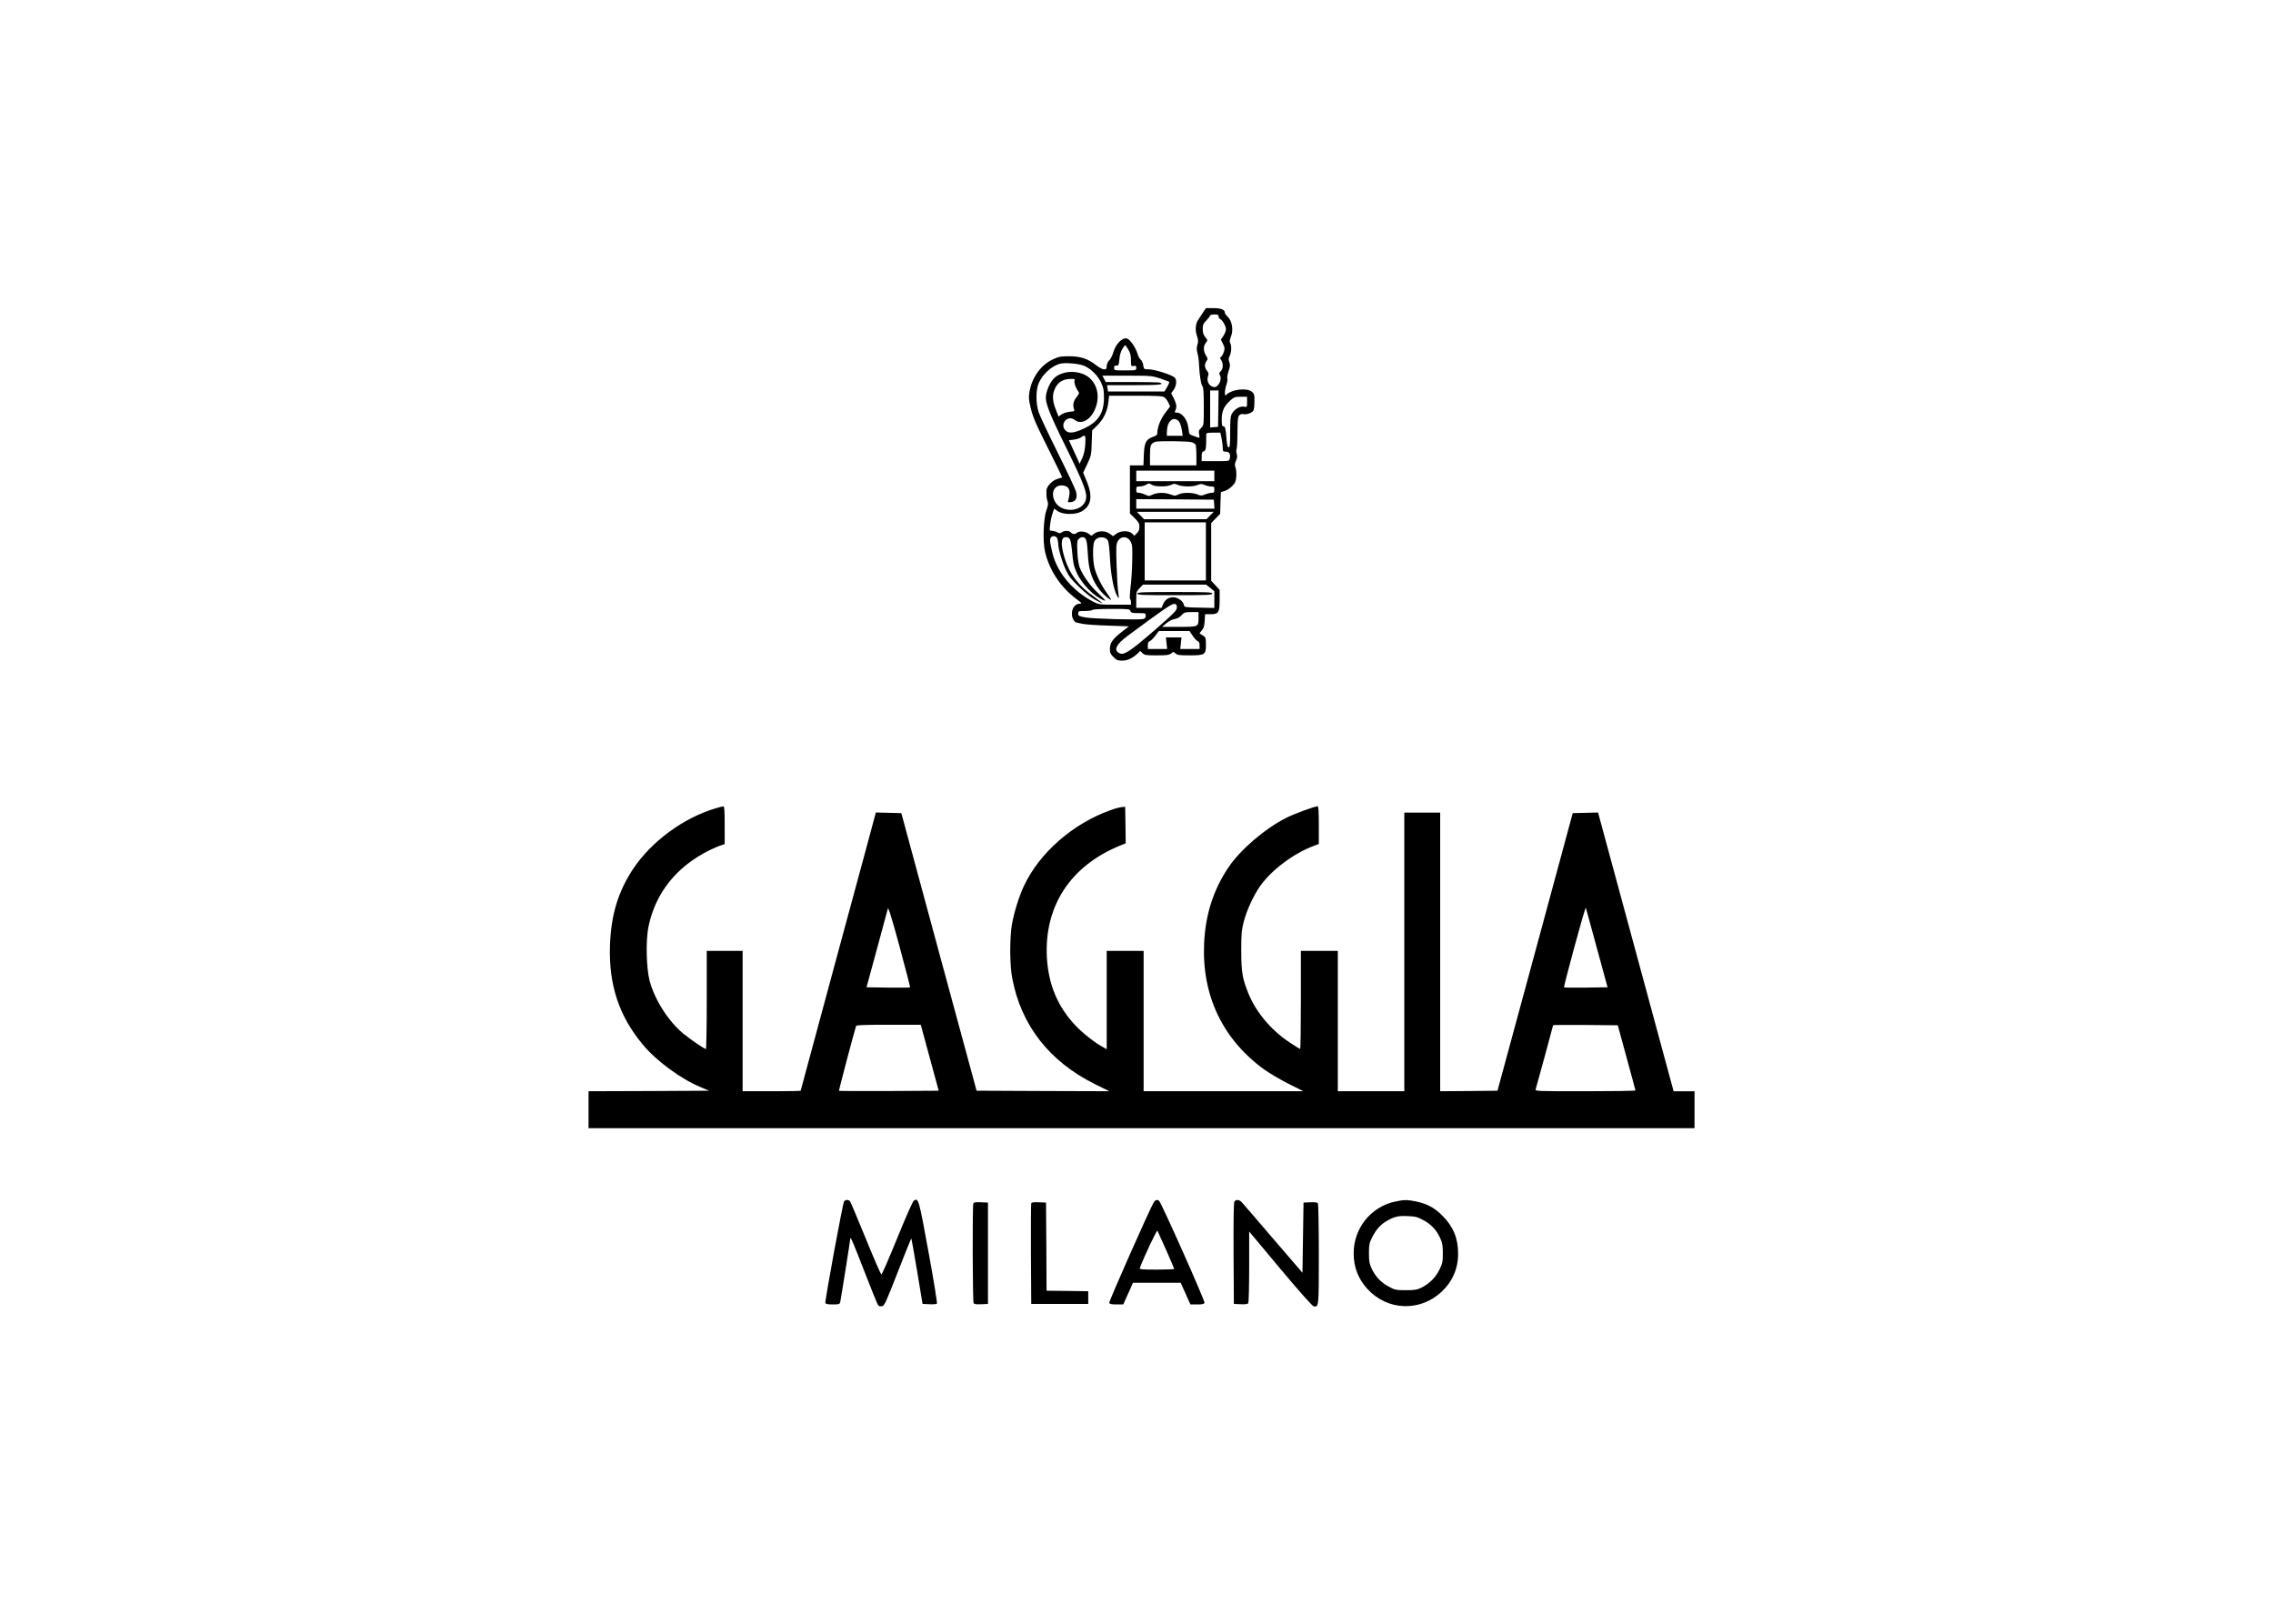 <svg clip-rule="evenodd" fill-rule="evenodd" stroke-linejoin="round" stroke-miterlimit="1.414" viewBox="0 0 560 400" xmlns="http://www.w3.org/2000/svg"><g fill-rule="nonzero" transform="matrix(.026 0 0 -.026 145 321.862)"><path d="m5823 9419c-16-23-36-53-45-68-27-39-32-99-13-154 13-38 14-54 4-85-8-29-8-48 2-82 7-25 13-72 14-105 3-90 19-193 33-207 8-8 12-65 12-190 0-176 0-177-25-203-22-21-25-31-19-61 5-29 4-35-7-31-8 3-31 11-51 18-25 8-38 18-38 30 0 10-5 42-11 71-14 63-62 118-103 118-23 0-25 2-16 19 16 31 12 64-14 116l-25 48 21 29c30 42 35 99 11 121-29 26-190 77-244 77-46 0-46 0-53 39-3 22-14 46-24 53s-24 33-31 58c-15 54-71 135-99 142-46 12-109-54-133-141-7-24-23-54-36-67-14-14-23-35-23-54 0-25-4-30-25-30-15 0-47 17-75 39-77 61-148 85-255 85-78 0-98-3-152-28-114-52-200-169-224-305-9-49-8-75 6-136 22-101 46-158 186-437 66-132 119-241 117-242s-22-8-45-14c-49-15-103-71-104-110-2-45 2-84 12-108 6-16 2-41-13-81-28-79-35-293-13-389 41-178 149-340 299-451 52-39 55-43 32-43-43 0-76-41-76-95 0-42 23-84 48-85 4-1 27-6 52-11 25-6 134-14 242-17l198-7-68-53c-85-66-112-105-112-161 0-36 6-49 34-77 29-29 41-34 82-34 51 0 96 21 146 67l26 25 21-21c19-19 33-21 135-21 96 0 117 3 136 18 23 18 24 18 42 0 15-15 35-18 131-18 148 0 157 6 157 100 0 65-2 71-27 87-16 9-30 18-32 20-3 2 6 14 19 28 19 20 25 40 28 90l4 65h54c74 0 84 17 84 137v93l-40 44-40 43v547l43 44 42 43 3 103 4 103 37 11c20 6 52 27 70 46 29 29 35 45 39 91 2 30-1 67-7 83-9 22-9 35 4 66 12 27 14 46 7 65-5 14-6 35-1 46 4 11 8 84 8 162 1 117 4 144 17 158 11 10 26 14 39 11 30-8 83 12 95 34 6 10 10 50 10 89 0 63-2 71-26 90-47 37-183 22-235-25-18-17-19-16-19 17 0 19 7 53 15 76s12 50 8 58c-3 9 2 40 12 69 15 42 16 59 7 84s-8 38 3 59c17 32 20 96 5 123-7 13-5 29 5 54 29 68 14 158-34 200-11 11-21 24-21 31 0 30-36 45-108 45h-72zm147-38c0-10 7-21 15-25 22-8 55-67 55-97 0-14-11-42-24-62l-24-35 20-41c17-34 18-46 8-75-6-19-17-40-25-46-13-11-13-15 0-33 21-30 19-83-4-104-14-13-17-23-11-33 17-26 11-68-13-96-19-22-29-26-50-20-38 9-62 58-48 98 9 25 7 34-9 55-24 31-25 61-5 90 14 20 14 25-5 55-25 41-26 88-1 119 19 24 19 25-5 54-18 22-24 43-24 77 0 41 5 52 35 82 19 20 35 40 35 46 0 5 18 10 40 10 33 0 40-4 40-19zm-855-314c19-33 25-58 25-102 0-56 1-57 25-53 21 4 25 1 25-18 0-24-1-24-105-24-103 0-105 0-105 23 0 18 5 23 23 23 20-1 22 5 27 59 3 38 13 73 28 98 13 20 25 37 27 37s16-20 30-43zm-413-156c66-32 125-92 156-159 22-48 26-71 26-142-1-147-54-228-192-292-93-43-142-48-172-18-60 60 20 153 86 101 72-57 176 16 209 148 32 122-20 241-125 285-94 39-207 25-274-34-38-34-73-108-82-172-8-60 32-165 172-449 206-418 232-491 197-558-53-101-233-95-285 9-39 77-8 150 63 150 56 0 83-29 76-84-3-22-8-49-12-59-7-16-3-18 26-15 47 4 64 41 48 100-6 24-84 189-173 368s-171 352-181 385c-28 85-27 214 2 277 37 81 115 154 193 179 49 16 191 4 242-20zm713-117c44-15 83-29 87-33 3-3-5-25-19-48l-25-43h-268-268l-4 30-5 30h259c234 0 290 6 242 24-9 3-128 6-265 6h-248l-16 30-16 30h233c224 0 236-1 313-26zm-810-23c-6-19 12-69 37-102 9-14 7-22-14-48-32-37-42-79-29-113 9-25 8-26-40-30-28-3-62-14-78-26l-27-20-27 69c-32 80-34 138-8 195 28 62 76 92 149 93 38 1 43-1 37-18zm1363-263-3-173-37-3-38-3v351h80zm-512 107c12-8 29-30 38-50l17-36-45-60c-45-59-76-137-76-189 0-21-7-28-42-40-66-24-82-54-86-170l-4-100h-64-64v-228-228l45-44c37-37 45-50 45-82 0-26-7-44-24-61l-24-24-21 21c-31 30-108 29-150-2l-31-23-31 23c-40 30-107 31-146 2l-28-21-28 20c-29 23-91 27-110 8-16-16-42-14-57 4-16 19-60 19-85 1-15-11-22-11-44 0-14 8-37 14-50 14-23 0-24 2-17 58 3 31 13 78 22 105l16 47 31-22c49-35 166-38 226-6 96 52 112 145 49 294l-31 74 39 83c37 78 39 87 42 200l4 118 53 52c58 58 93 135 102 225l6 52h251c205 0 255-3 272-15zm784-45c0-49 0-49-29-44-37 8-88-22-113-64-15-25-18-55-18-176 0-118-3-146-14-146-10 0-16 22-21 83-8 100-12 117-31 117-11 0-14 15-14 65 0 79 21 125 79 178 38 34 46 37 101 37h60zm-661-170c21-11 37-48 45-107l6-43h-75-75v29c0 49 11 89 32 110 21 23 40 26 67 11zm420-177c6-31 11-71 11-90 0-30 3-33 29-33 33 0 47-25 37-66-6-24-7-24-136-24h-130v44c0 35 4 45 20 49 20 5 24 35 23 160 0 14 10 17 67 17h67zm-1292-52c-3-54-13-97-29-133l-25-53-15 35c-9 19-32 69-51 111l-35 77 47 6c26 3 56 13 67 21 41 31 47 21 41-64zm1010 18c15-5 31-16 35-22 4-7 8-54 8-104v-93h-220-220v93c0 97 7 114 50 130 28 10 318 7 347-4zm213-319v-50h-370-370v100h740zm-590-85c33-19 143-19 180 0 25 13 32 13 64 0 45-19 143-19 187-1 29 12 39 12 68 0 18-8 46-14 62-14 26 0 29-4 29-30 0-25-4-30-25-30-14 0-42-7-62-15-33-14-41-14-75 0-50 20-141 19-180-1-28-14-34-14-72 0-54 21-126 20-171-1-33-16-37-16-70 0-20 9-47 17-60 17-21 0-25 5-25 30 0 27 3 30 33 30 17 1 43 7 57 15s27 14 30 14 16-6 30-14zm588-182 3-43h-370-371v90l368-2 367-3zm-38-108-34-35h-296-296l-34 35-34 35h728zm-40-340v-275h-290-290v550h580zm-1410 126c5-11 10-33 10-48 0-50 39-185 75-259 28-57 54-90 128-160 53-52 119-103 155-122 34-18 62-31 62-28 0 2-35 29-77 59-148 103-235 217-281 367-41 136-37 200 12 200 37 0 47-22 57-127 11-122 16-145 44-208 48-109 168-230 261-265 21-8 8 8-48 60-80 73-152 172-183 250-11 29-20 82-23 151-4 90-2 108 13 122 9 9 25 17 34 17 36 0 45-28 52-154 7-144 31-227 90-316 35-52 82-98 128-125 8-4-6 21-31 56-59 82-104 174-123 246-18 70-19 219-2 253 24 48 104 52 129 7 7-13 15-83 19-167 7-147 33-290 65-351 8-17 17-29 18-27 2 1 0 28-5 58s-12 143-15 250c-6 170-5 200 9 227 29 56 94 56 124 0 15-27 18-54 15-177-1-80-8-194-16-255-7-60-9-111-4-113 4-2 8-15 8-28v-24h-150c-143 0-153 1-203 26-194 98-345 276-390 459-25 102-29 136-16 151 16 20 46 17 59-5zm1451-472 39-31v-79-80l-142 3c-139 3-143 4-146 25-5 35-58 73-101 73-46 0-79-23-97-66l-14-34h-120-120v77c0 73 2 79 32 110l32 33h598zm-316-185c0-28-21-50-215-219-226-196-285-235-327-216-61 28-36 83 76 166 343 254 417 305 441 302 21-2 25-7 25-33zm-440-34c6-17 15-20 76-20 67 0 69-1 69-25 0-18-7-26-24-31-42-10-487 2-553 16-56 11-63 15-63 36 0 23 3 24 64 24 36 0 68 5 71 10 4 6 75 10 180 10 165 0 174-1 180-20zm645-61c0-90 3-89-183-89h-162l40 34c24 20 56 37 79 40 25 4 48 17 65 36 24 27 32 29 94 30h67zm-55-174c17-25 38-48 48-51 12-4 17-16 17-40v-34h-91-92l12 110h-74-74l6-55 6-55h-92-91v34c0 25 5 36 18 40 10 4 34 26 52 51l34 45h291z"/><path d="m5200 6755c0-13 46-15 355-15s355 2 355 15-46 15-355 15-355-2-355-15z"/><path d="m1205 4721c-304-90-608-313-781-572-144-217-211-438-221-729-12-374 86-668 312-939 128-154 362-326 549-403l79-33-571-3-572-2v-175-175h10480v350h-99-99l-21 77c-11 43-173 637-358 1321l-337 1243-120-3-120-3-356-1315-357-1315-271-3-272-2v2640h-170-170v-1320-1320h-315-315v1330h-175-175v-465c0-256-3-465-7-465-3 0-49 29-102 64-174 115-320 290-390 467-56 140-65 196-66 399 0 160 3 197 23 274 27 107 95 254 156 340 111 155 315 308 509 381l47 18v178c0 126-3 179-11 179-27 0-224-72-296-109-202-101-439-304-550-471-143-213-218-449-230-720-22-495 177-910 572-1196 50-35 153-96 229-134l140-70h-757-757v1330h-175-175v-466-466l-47 27c-79 45-188 132-252 201-167 178-254 388-268 644-25 485 224 866 695 1058l52 21-2 173-3 173-34-3c-19-2-67-15-105-29-356-127-672-403-819-715-46-97-93-247-114-361-23-129-23-390 2-517 84-445 351-787 780-1001l140-69-629 2-629 3-357 1315-356 1315-121 3-121 3-7-28c-3-15-164-607-356-1316-192-708-349-1290-349-1292 0-3-124-5-275-5h-275v1330h-170-170v-465c0-256-4-465-8-465-14 0-142 87-214 146-141 116-270 318-319 499-32 121-38 385-11 515 66 319 265 568 577 723 39 19 87 40 108 46l37 13v179c0 137-3 179-12 178-7 0-40-8-73-18zm1842-1697c-2-3-96-3-208-2l-205 3 98 360c53 198 100 371 104 385 5 18 35-80 111-359 57-211 102-385 100-387zm6508 371 101-370-205-3c-112-1-206-1-208 2-2 2 42 175 99 385s105 375 108 369c2-7 50-179 105-383zm-6386-802c12-43 50-184 85-313l64-235-471-3c-258-1-472 0-474 2-3 3 146 567 162 614 3 9 74 12 309 12h304zm6667-233c46-168 84-308 84-312 0-5-214-8-476-8-471 0-475 0-469 20 10 31 165 601 165 606 0 2 138 3 306 2l307-3z"/><path d="m2422 998c-13-16-184-947-178-965 4-9 26-13 70-13 60 0 66 2 71 23 7 32 95 584 95 599 0 30 24-26 135-312 65-168 123-311 130-319 8-8 23-11 38-7 21 5 38 43 148 325 68 176 126 318 128 316s26-143 55-312l51-308 64-3c35-2 68 1 72 5 5 5-31 224-79 487-92 504-95 517-139 490-11-6-77-157-158-356-77-189-144-344-150-344-5-1-72 153-148 340-77 188-144 347-149 354-6 6-18 12-28 12s-22-6-28-12z"/><path d="m5356 988c-36-59-427-940-422-953 4-11 22-15 69-15h64l46 103 46 102h452l46-102 46-103h64c48 0 65 4 70 15 6 17-412 955-431 967-19 13-35 9-50-14zm118-454c42-95 76-175 76-178s-75-6-166-6c-148 0-165 2-160 16 46 120 161 363 167 352 4-7 41-90 83-184z"/><path d="m6121 996c-8-9-10-147-9-492l3-479 64-3c45-2 67 1 72 10 5 7 9 163 9 346v333l295-353c179-214 304-354 316-356 49-8 49-13 49 492 0 259-4 477-9 484-5 9-27 12-72 10l-64-3-5-333-5-332-277 322c-152 178-286 333-298 346-24 25-52 29-69 8z"/><path d="m7641 994c-228-49-391-253-391-489 0-132 43-242 130-338 189-207 499-219 704-26 102 95 156 219 156 359 0 147-46 258-149 361-75 75-144 112-246 134-85 18-120 18-204-1zm267-174c74-39 125-92 161-169 22-48 26-70 26-146 0-82-3-97-33-157-36-74-95-132-170-169-40-20-63-24-147-24-95 0-103 2-163 34-75 41-125 94-161 170-22 47-26 70-26 146 0 78 4 98 27 145 37 74 80 125 135 157 77 45 112 54 203 50 74-3 93-7 148-37z"/><path d="m3646 975c-9-25-7-928 3-943 5-9 27-12 72-10l64 3v960l-66 3c-54 2-68 0-73-13z"/><path d="m4195 978c-3-7-4-224-3-483l3-470h540v120l-197 3-198 2-2 418-3 417-68 3c-48 2-69-1-72-10z"/></g></svg>